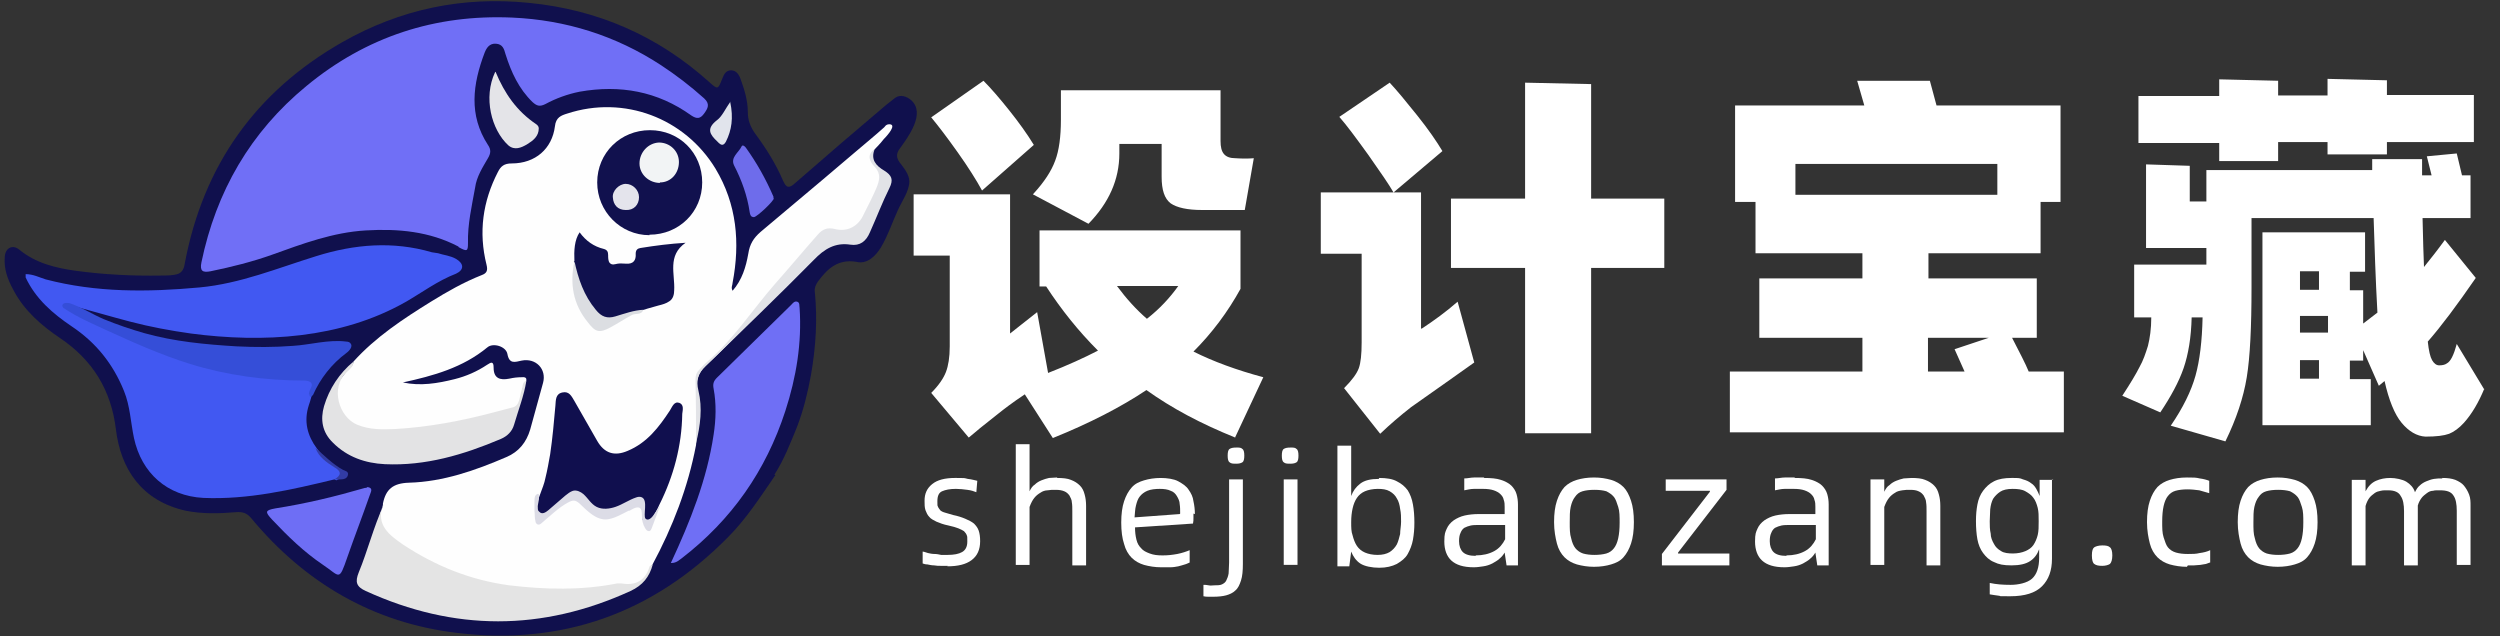 <?xml version="1.0" encoding="UTF-8"?>
<svg id="_图层_1" data-name="图层_1" xmlns="http://www.w3.org/2000/svg" version="1.1" viewBox="0 0 526.2 133.9">
  <rect x="0" y="0" width="526.2" height="133.9" fill="#333333" stroke="none"/>
  <!-- Generator: Adobe Illustrator 29.0.0, SVG Export Plug-In . SVG Version: 2.1.0 Build 186)  -->
  <defs>
    <style>
      .st0 {
        fill: #e4e4ec;
      }

      .st1 {
        fill: #706ff6;
      }

      .st2 {
        fill: #354ed8;
      }

      .st3 {
        fill: #11114e;
      }

      .st4 {
        fill: #e3e3e4;
      }

      .st5 {
        fill: #fff;
      }

      .st6 {
        fill: #323ca4;
      }

      .st7 {
        fill: #6e6ceb;
      }

      .st8 {
        fill: #6f6ff5;
      }

      .st9 {
        fill: #dcdce6;
      }

      .st10 {
        fill: #10114e;
      }

      .st11 {
        fill: #dcdee2;
      }

      .st12 {
        fill: #e4e4e8;
      }

      .st13 {
        fill: #e2e3e7;
      }

      .st14 {
        fill: #100f4e;
      }

      .st15 {
        fill: #e4e4e4;
      }

      .st16 {
        fill: #4158f2;
      }

      .st17 {
        fill: #10104d;
      }

      .st18 {
        fill: #6e6ef5;
      }

      .st19 {
        fill: #fefefe;
      }

      .st20 {
        fill: #f2f4f5;
      }

      .st21 {
        fill: #e1e4ec;
      }
    </style>
  </defs>
  <g>
    <path class="st17" d="M163.2,100c-3.1,4.5-6.1,9.2-10,13.1-15.8,16-34.9,22.8-57.1,20.1-17.5-2.1-31.9-10.5-43.2-24.1-.9-1.1-1.8-1.4-3.2-1.3-3.5.3-7.1.4-10.6-.3-9.4-2.1-13.7-8.9-14.7-17.1-1-8.3-4.9-14.6-11.7-19.2-4-2.7-7.6-5.8-9.9-10.2-1.2-2.2-2-4.4-1.8-6.9.1-1.9,1.6-2.7,3-1.6,3.5,2.9,7.7,3.9,12,4.5,5.9.8,11.9,1.1,17.9,1,1.1,0,2.7,0,3.7-.4.9-.4,1.2-1.4,1.3-2.2,3.9-20.6,14.9-36.1,33.1-46.5C84.3,1.9,97.4-.8,111.3.6c14.4,1.4,27.1,6.9,37.9,16.6,1.9,1.7,1.9,1.7,2.8-.6.4-1,.8-1.8,1.9-1.8,1.1,0,1.7,1,2,1.9.8,2.2,1.5,4.5,1.5,6.9,0,1.8.6,3.2,1.6,4.6,2.3,3.1,4.3,6.3,5.8,9.8.7,1.6,1.3,1.7,2.6.5,6.3-5.5,12.7-11,19.1-16.4.6-.5,1.3-1,1.9-1.5,1.1-.8,2.5-.3,3.4.5,3.1,2.8-.7,7.8-2.5,10.3-.7,1-.6,1.8,0,2.7.9,1.2,2.1,2.6,2.1,4.1,0,2-1.6,4.2-2.4,6-1.2,2.6-2.1,5.4-3.6,7.9-1.1,1.8-2.9,3.6-5.2,3-3.8-.6-6,1.4-8,4.1-.5.7-.8,1.4-.7,2.2.6,5.9.2,11.7-.8,17.5-.7,3.8-1.6,7.5-3,11.1-1.4,3.4-2.7,6.8-4.7,9.9Z"/>
    <path class="st19" d="M74.4,76.1c4.7-5.2,10.5-9,16.3-12.6,3.4-2.1,6.9-4.1,10.7-5.6,1.1-.4,1.3-1,1-2.2-1.7-6.8-.8-13.3,2.4-19.5.6-1.2,1.3-1.8,2.9-1.8,5,0,8.5-3.1,9.1-7.8.2-1.9,1.3-2.3,2.6-2.7,11.9-3.9,24.7.9,31.2,11.6,4.5,7.5,5.2,15.6,3.6,24,0,.5-.4,1,0,1.7,2-2.3,2.8-5,3.3-7.8.3-2,1.1-3.3,2.6-4.6,4.4-3.7,8.8-7.4,13.2-11.1,2.2-1.9,4.4-3.7,6.6-5.6,2.1-1.8,4.2-3.5,6.2-5.3.2-.2.3-.4.5-.5.3-.2.9-.2,1.1,0,.6.6-1.3,2.6-1.7,3-.4.5-.8,1-1.3,1.5-.4.4-.9.9-1.2,1.4-.2.5-.3,1-.1,1.5,0,.2.2.5.4.7,0,0,.5.5.5.6,1.8,1.6,1.4,3.2.7,5-.7,1.7-1.7,3.3-2.3,5-1.1,3.1-3.4,4.1-6.2,3.8-2.5-.3-3.9.8-5.3,2.5-3.8,4.6-7.8,9-11.5,13.7-3.3,4.2-7,8.2-11,11.8-1.9,1.7-2.3,3.6-2,5.9.4,3.7.2,7.3-.2,11-1.7,8.9-4.9,17.2-9.2,25.2-.5.4-.5,1-.8,1.6-1,2-2.4,3-4.8,3.1-3.7,0-7.3.8-11,1-13.8.6-26.6-2.1-37.9-10.5-2.8-2.1-3.7-4.4-2.2-7.5,0-.2,0-.4,0-.6.6-3,2.1-4.3,5.5-4.4,7.2-.2,14-2.6,20.5-5.4,2.6-1.1,4.2-3.1,5-5.8.9-3.3,1.8-6.5,2.7-9.8.8-2.9-1.5-5.3-4.5-4.7-1.4.3-2.6.8-3-1.4-.3-1.6-3-2.4-4.2-1.4-5.2,4.3-11.4,6-17.8,7.4,3.7.8,7.3.2,10.9-.7,2.4-.6,4.7-1.6,6.8-3,.9-.6,1.4-.8,1.4.6,0,2.2,1.3,2.7,3.3,2.3.9-.2,1.7-.3,2.6-.3,1-.1,1.2.3.8,1.2-1,1.4-.7,3.2-1.5,4.8-.5.9-1,1.4-1.9,1.6-5.6,1.5-11.3,2.9-17,3.7-3.8.5-7.6.9-11.4.7-5.1-.2-8.3-3.6-8.4-8.6,0-1.8,1.3-2.9,2.2-4.2.5-.7,1.3-1.2,1.7-2Z"/>
    <path class="st1" d="M96.5,51.9c-6.1-3.2-12.7-3.8-19.5-3.4-6.9.4-13.3,2.8-19.7,5.1-4.2,1.5-8.6,2.6-13,3.5-1.6.3-2.3,0-1.9-1.9,3.1-14.9,10.3-27.4,22.1-37.1,12.6-10.4,27.1-15.1,43.3-14.4,11.3.5,21.8,3.8,31.3,10,3.2,2.1,6.2,4.4,9.1,7,1.3,1.2.8,2.1,0,3.2-.8,1.1-1.5,1.2-2.7.4-7.1-5.1-15-6.5-23.5-5-2.5.5-5,1.4-7.2,2.6-1.2.6-1.8.4-2.7-.4-2.9-2.8-4.5-6.3-5.7-10.1-.3-1.1-.6-2.1-2-2.2-1.4-.1-2,.9-2.4,1.9-2.5,6.6-3.4,13.1.7,19.4.7,1,.6,1.8,0,2.8-1.1,1.9-2.4,3.9-2.7,6.2-.7,3.9-1.6,7.7-1.5,11.7,0,1.7-.2,1.8-2,.8Z"/>
    <path class="st16" d="M70.4,100.9c-9.1,2.2-18.2,4.3-27.6,3.9-7.6-.4-13-5.2-14.6-12.6-.7-3.3-.8-6.7-2.1-9.9-2.3-5.7-5.9-10.2-11-13.6-4-2.7-7.6-5.8-9.7-10.3,0-.2,0-.4,0-.7,1.6,0,2.9.7,4.2,1.1,10.7,2.8,21.5,2.7,32.4,1.7,8.6-.8,16.5-4.1,24.6-6.6,8-2.5,16.1-3.2,24.3-.8.4.1.9.1,1.3.2,1.2.4,2.6.5,3.8,1.2,1.7,1,1.7,2.3,0,3.1-3.9,1.5-7.2,4-10.7,6-13.6,7.7-29.9,8.6-45.1,6.6-4.3-.6-8.6-1.4-12.8-2.5-4.2-1.1-8.6-2.4-12.7-3.5,5.6,3.3,11.9,5.4,17.9,7.8,6.2,2.5,12.6,4.5,19.2,5.6,3,.5,6,.9,9,.8.9,0,1.8,0,2.6,0,3.2.1,3.7.9,2.5,3.7-.3,1.1-.5,2.1-.9,3.2-1.1,3.4-.3,6.4,1.7,9.1,1.2,1.6,2.6,2.9,4.3,4,.5.3,1.3.5,1.3,1.4,0,1-1,.9-1.5,1.3Z"/>
    <path class="st8" d="M141.2,118.5c4.1-8.8,7.6-17.6,9-27,.5-3.2.6-6.5,0-9.7-.2-1,0-1.6.7-2.3,5.2-5.1,10.4-10.2,15.6-15.3.3-.3.7-.9,1.3-.7.6.2.4.9.5,1.3.5,7.4-.7,14.6-3,21.7-4.1,12.6-11.3,22.9-21.8,31-.6.4-1.1,1-2.2,1Z"/>
    <path class="st15" d="M80.6,106.3c-1.5,4.2,1.3,6.3,4.2,8.3,6.8,4.5,14.2,7.5,22.4,8.6,7.6.9,15.1,1.1,22.7-.4.3,0,.6,0,.9,0,2.9.5,5-.5,5.9-3.5,0-.2.5-.3.7-.5-.7,2.6-2.1,4.4-4.7,5.6-18.6,8.5-37.1,8.5-55.7,0-2-.9-2.3-1.9-1.5-3.9,1.9-4.6,3.1-9.5,5.2-14.1Z"/>
    <path class="st4" d="M74.4,76.1c0,1.1-.9,1.7-1.5,2.3-3.4,3.2-1.6,9.4,2.3,11,2.7,1.1,5.3,1,8,.9,7-.4,13.9-1.7,20.7-3.5,1.3-.3,2.5-.7,3.8-1,1.8-.3,1.6-2.3,2.1-3.7.3-.7,0-1.6,1-2-.5,3.2-1.7,6.2-2.6,9.3-.4,1.4-1.4,2.4-2.8,3-7.8,3.3-15.8,5.7-24.4,5.3-4.1-.2-7.9-1.5-10.9-4.5-2.3-2.2-2.7-4.9-1.9-7.7,1.1-3.7,3.2-6.9,6.2-9.4Z"/>
    <path class="st2" d="M65,83.1c0-1.2,1-1.8.5-2.5-.3-.4-1-.5-1.5-.5-8.1,0-16.3-1.1-24-3.5-6.1-1.9-11.9-4.5-17.6-7.1-3-1.4-6.1-2.7-8.9-4.6-.1,0-.2-.1-.3-.3-.2-.3,0-.7.4-.8.3-.1.7,0,1,0,2.5.8,4.9,2.4,7.3,3.4,2.7,1.1,5.6,2.1,8.4,2.9,6.4,1.8,12.9,2.4,19.5,2.8,3.9.2,7.9.2,11.8-.1,3.6-.2,7.6-1.4,11.3-.9.3,0,.7.1.9.4.5.6-.2,1.5-.9,2-3.1,2.3-5.5,5.4-7,8.8-.8,1-.8-.1-.8-.2Z"/>
    <path class="st18" d="M77.3,102.5c1.4.2.7,1.1.5,1.8-1.5,4.3-3.2,8.7-4.7,13-1.8,5.2-1.5,4-5.1,1.6-4-2.7-7.4-6-10.7-9.5-1.6-1.7-1.5-2,.7-2.4,6.4-1,12.6-2.5,18.8-4.3.1,0,.3,0,.5-.1Z"/>
    <path class="st13" d="M146.5,93.5c0-4.6,0-9.1-.1-13.7,0-.8.2-1.4.8-2,.6-.6,1.1-1.2,1.7-1.7,5.5-4.7,9.4-10.8,14.1-16.2,3.1-3.5,6.1-7.1,9.2-10.6.9-1,1.9-1.5,3.5-1.1,2.7.7,5-.6,6.1-3.1.9-1.8,1.9-3.7,2.7-5.6.6-1.5,1-2.9-.4-4.4-1-1-1.8-2.5,0-3.7-.9,2.2.3,3.5,2,4.5,1.6,1,2,1.9,1.1,3.7-1.5,3-2.7,6.2-4.1,9.3-.8,1.9-2.1,2.9-4.1,2.6-3.2-.5-5.5.9-7.7,3.2-7.5,7.6-15.2,15-22.8,22.4-1.6,1.5-2,3-1.5,5.1.9,3.7.4,7.4-.5,11.1Z"/>
    <path class="st12" d="M104.3,15.1c1.9,4.6,4.5,8.3,8.5,11,.3.2.6.5.6.9,0,1.7-1.2,2.6-2.5,3.4-1.2.7-2.6,1.3-3.9.2-3.6-3.3-5.3-10.1-2.8-15.4Z"/>
    <path class="st7" d="M162.9,41.7c0,.6-3.5,3.9-4.2,4-.7,0-.8-.5-.9-1-.5-3.5-1.7-6.8-3.3-9.9-.8-1.7,1-2.7,1.6-4,.2-.4.7,0,.9.3,2.3,3.2,4.2,6.6,5.8,10.3,0,.1,0,.3,0,.4Z"/>
    <path class="st21" d="M153.7,21.5c.7,3.3.3,5.9-.9,8.3-.5.9-1,.9-1.8,0-1.6-1.5-2.4-2.7-.1-4.5,1.1-.8,1.7-2.3,2.9-4Z"/>
    <path class="st6" d="M70.4,100.9c1.5-.9,1.5-1.7-.1-2.6-1.6-1-3.2-2.1-3.9-4,1.9,1.6,3.6,3.4,5.8,4.6.4.2,1.3.3,1,1.2-.2.6-.8.8-1.4.8-.4,0-.9,0-1.3,0Z"/>
    <path class="st14" d="M113.7,104c.4-1.1.9-2.3,1.1-3.4.4-1.6.7-3.3,1-5,.5-3.4.8-6.8,1.1-10.2.1-1.2,0-2.5,1.5-2.8,1.4-.3,1.9.8,2.5,1.8,1.6,2.8,3.2,5.6,4.8,8.4,1.5,2.6,3.6,3.3,6.4,2.1,4.1-1.7,6.6-5,8.9-8.5.5-.8.9-2,2-1.6,1,.4.7,1.5.6,2.3-.1,6.7-1.8,13.1-4.8,19.1-.5,1.1-1,2.1-1.7,3.1-.3.4-.7.8-1.3.6-.5-.2-.7-.7-.6-1.3,0-.2,0-.4.1-.7,0-2.6-.6-3-3-1.9-.5.3-1.1.5-1.6.8-3.2,1.6-5,1.3-7.6-1.1-2.2-2-2.2-2-4.6-.2-1.1.8-2.1,1.8-3.3,2.5-.5.3-1.6.7-2,0-.1-.2-.2-.5-.2-.7-.1-1.1.3-2.2.7-3.3Z"/>
    <path class="st3" d="M136.7,49.5c-6.1,0-11-5-11-11.1,0-6.2,4.9-11,11.1-11,6.2,0,11,4.8,11,11,0,6.2-4.9,11-11.1,11Z"/>
    <path class="st10" d="M120.9,54.9c-.1-2.1,0-4.4,1.1-6,1.3,1.8,3,3,5.1,3.5.7.2.9.6.9,1.3,0,.5,0,1.2.3,1.6.5.6,1.1.3,1.7.2.6-.1,1.2,0,1.8,0,1.5.1,2.1-.7,2-2.1,0-.8.4-1.1,1-1.2,3.1-.5,6.2-.9,9.5-1.1-3.9,2.7-2.2,6.6-2.4,10,0,.8-.2,1.8-1,2.3-.7.5-1.5.7-2.3.9-3,.8-5.9,1.8-8.8,2.7-1.2.4-2.6.6-3.8-.1-1.1-.7-1.9-2.1-2.5-3.1-1.6-2.7-2.5-5.7-2.7-8.8Z"/>
    <path class="st9" d="M113.4,104.4c.2.8-.3,1.7-.2,2.5,0,.3,0,.6.3.8.6.7,1.4.1,1.9-.3l3.6-3.1c.5-.4,1-.8,1.6-1,.8-.2,1.6.2,2.2.7,1,.9,1.6,2.1,2.8,2.7,1.2.6,2.7.4,3.9,0,1.5-.5,2.9-1.5,4.4-2,.8-.3,1.6-.1,1.8.8.2.9,0,1.9,0,2.8,0,.3,0,.7.2.9.6.5,1.3-.3,1.6-.7.5-.7,1-1.5,1.5-2.2-.6,1.6-1.2,3.2-1.8,4.8-.1.3-.3.7-.6.7-.4,0-.6-.3-.8-.6-.5-.8-.7-1.8-.7-2.7,0-.4,0-.7-.1-1.1-.4-1.2-1.8-.3-2.5.1,0,0-.1,0-.2,0-1.4.7-2.9,1.6-4.4,1.8-2.4.3-4.3-1.8-5.9-3.3-.9-.8-1.4-.8-2.5-.2-2,1.1-3.7,2.8-5.5,4.3-.3.3-.7.5-1.1.1-.1-.1-.2-.3-.2-.5-.2-.7-.1-1.4-.2-2.1,0-.7,0-1.5,0-2.2,0-.3,0-.6.1-.9.1-.3.7-.9.9-.3Z"/>
    <path class="st11" d="M120.9,54.9c.8,3.8,2,7.3,4.5,10.3,1.2,1.5,2.4,1.9,4.1,1.4,2-.6,3.9-1.3,5.9-1.4-.4,1.2-1.7.7-2.4,1.1-1.5.8-3,1.8-4.5,2.6-2.4,1.3-3.2,1-4.8-1.1-3.1-3.8-3.8-8.1-2.8-12.8Z"/>
    <path class="st20" d="M138.9,38.5c-2.3,0-4.3-1.8-4.3-4.1,0-2.3,1.8-4.3,4.1-4.4,2.3,0,4.2,1.8,4.2,4.1,0,2.4-1.7,4.3-4,4.3Z"/>
    <path class="st0" d="M134.5,41.5c0,1.6-1.1,2.8-2.8,2.7-1.7,0-2.6-1.1-2.7-2.6-.2-1.4,1.3-2.9,2.7-2.9,1.5,0,2.8,1.3,2.8,2.8Z"/>
  </g>
  <g>
    <path class="st5" d="M260,92.1c-7.2-2.9-13.4-6.2-18.7-10-5.4,3.6-12,7-19.7,10.1l-5.9-9.2c-2.7,1.8-4.5,3.2-5.5,4l-3.9,3.1c-.9.8-1.7,1.4-2.4,2l-7.9-9.4c1.6-1.6,2.6-3.1,3.1-4.4.5-1.3.8-3.1.8-5.4v-19.1h-7.6v-12.9h20.3v29.3l2.4-1.9,3.3-2.6,2.3,12.8c4.1-1.6,7.6-3.2,10.5-4.7-4.1-4.1-7.7-8.6-10.9-13.5h-1.4v-11.8h42.3v12.3c-2.7,4.9-6,9.3-9.9,13.2,4.2,2.1,9.1,3.9,14.7,5.4l-6,12.8ZM206.7,40.1c-1.2-2.2-2.9-4.9-5.1-8-2.2-3.1-4.1-5.6-5.6-7.4l11-7.7c1.6,1.6,3.4,3.7,5.4,6.2,2,2.5,3.8,5,5.2,7.3l-10.9,9.6ZM217.5,40.8c2.3-2.5,3.8-4.8,4.6-7,.8-2.1,1.2-5,1.2-8.6v-6.2h33.6v10.7c0,1.2.2,2.1.7,2.7s1.3.9,2.4.9c1.5.1,2.8.1,3.9,0l-1.9,10.9h-9c-3.1,0-5.3-.5-6.6-1.4-1.3-1-1.9-2.8-1.9-5.6v-6.9h-8.9v2c0,5.5-2.2,10.4-6.5,14.8l-11.7-6.2ZM235.1,60.2c2,2.7,4.1,5,6.3,6.9,2.7-2.1,4.9-4.5,6.6-6.9h-12.9Z"/>
    <path class="st5" d="M299.2,69.2c2.6-1.7,5.2-3.6,7.6-5.7l3.5,12.8-5.5,3.9-7.8,5.5c-2.3,1.8-4.4,3.6-6.5,5.6l-7.6-9.6c1.7-1.7,2.7-3.1,3.1-4.2.4-1.1.6-2.9.6-5.4v-18.7h-8.6v-12.9h21.1v28.6ZM293.3,40.5c-.9-1.6-2.7-4.2-5.3-7.9-2.6-3.6-4.6-6.3-6.1-8l10.6-7.2c1.5,1.6,3.4,3.9,5.8,6.9,2.4,3,4.1,5.5,5.3,7.5l-10.4,8.8ZM334.9,41.8h15.4v14.6h-15.4v34.8h-13.9v-34.8h-15.6v-14.6h15.6v-24.4l13.9.3v24Z"/>
    <path class="st5" d="M434.4,78.2v12.8h-70.3v-12.8h27.9v-7.1h-21.7v-12.5h21.7v-5.3h-22.5v-10.8h-4.3v-20.3h27.2l-1.5-5.2h15.3l1.4,5.2h26.1v20.3h-4.2v10.8h-23.6v5.3h22.8v12.5h-5.2c1.6,3.1,2.8,5.4,3.5,7.1h7.6ZM420.4,41v-6.5h-42.5v6.5h42.5ZM405.8,71.1v7.1h7.7l-2.1-4.7,7.2-2.4h-12.8Z"/>
    <path class="st5" d="M522.9,81.8c-1.2,2.9-2.6,5.3-4.3,7.2-1,1.1-2.1,1.9-3.1,2.3-1.1.4-2.7.6-5,.6-1.8-.1-3.5-1.1-5-2.9-1.5-1.8-2.7-4.8-3.6-8.8l-1.2,1-3.3-7.5v2.2h-2.8v3.9h4.4v9.7h-22.8v-40.6h21.6v8.3h-3.2v3.9h2.8v7l3-2.3c-.4-7.2-.6-13.8-.8-19.9h-25.7v14.6c0,8.3-.3,14.6-1,18.9-.7,4.3-2.2,8.8-4.5,13.5l-11.5-3.3c2.6-3.8,4.3-7.3,5.2-10.5.9-3.2,1.4-7.4,1.5-12.3h-2.3c-.1,4.2-.7,7.8-1.7,10.7-1,2.9-2.7,6-4.9,9.3l-8-3.5c1.7-2.6,2.9-4.6,3.6-6,.8-1.4,1.3-2.9,1.8-4.5.4-1.6.7-3.6.7-6h-3.6v-11.1h15.2v-3.5h-12.7v-17.6l9.2.3v7.5h3.5v-6.6h34.9c0-.5,0-1.2,0-2.3h10.5v3.4h2l-1-4,6.3-.6,1.1,4.6h1.8v9h-10.1c.1,4.6.2,8,.3,10.3,1.3-1.6,2.8-3.5,4.4-5.7l6.5,8c-4,5.8-7.3,10.2-10.1,13.4.2,1.9.5,3.2.9,3.9.4.7.9,1.1,1.5,1.1s1.2-.1,1.6-.4c.4-.2.8-.7,1.1-1.3.4-.8.7-1.7,1-2.8l5.8,9.6ZM479.5,33.9h-12.4v-3.8h-17v-9.9h17v-3.5l12.4.3v3.1h10.4v-3.5l12.5.3v3.1h18.3v9.9h-18.3v2.6h-12.5v-2.6h-10.4v3.8ZM488.1,61v-3.9h-4v3.9h4ZM484.1,70h5.9v-3.5h-5.9v3.5ZM484.1,79.7h4v-3.9h-4v3.9Z"/>
  </g>
  <g>
    <path class="st5" d="M199.5,119.1c-.4,0-.9,0-1.4,0-.5,0-1,0-1.5-.1-.5,0-.9-.1-1.4-.2-.4,0-.7-.1-1-.2v-2.5c.3,0,.7.2,1.1.3s.9.2,1.4.2.9.1,1.4.2c.5,0,.9,0,1.3,0,1.4,0,2.4-.2,3.1-.6.7-.4,1.1-1.1,1.1-2.2s0-1-.1-1.3-.3-.6-.6-.9c-.3-.2-.7-.4-1.2-.6-.5-.2-1.2-.4-2.1-.6-1-.2-1.8-.5-2.5-.8-.6-.3-1.2-.6-1.5-1-.4-.4-.6-.9-.8-1.4-.2-.6-.2-1.2-.2-2,0-1.5.5-2.6,1.6-3.5,1.1-.9,2.7-1.3,4.9-1.3s1.7,0,2.6.2c.9.1,1.5.3,2,.4l-.2,2.4c-.5-.2-1.1-.4-1.9-.5-.8-.1-1.6-.2-2.4-.2-1.3,0-2.2.2-2.9.5s-1,1-1,2.1,0,.8.1,1.1.3.5.5.8c.2.2.6.4,1,.5s1,.3,1.7.5c1,.2,1.9.5,2.6.8s1.3.6,1.8,1c.4.4.8.9,1,1.5s.3,1.3.3,2.2c0,1.8-.6,3.1-1.8,4s-2.9,1.3-5.1,1.3Z"/>
    <path class="st5" d="M222.5,100.6c1.2,0,2.2.1,2.9.4.8.3,1.4.7,1.9,1.2.5.5.8,1.1,1,1.9.2.7.3,1.5.3,2.4v12.5h-2.9v-11.4c0-.7,0-1.3-.1-1.9,0-.5-.3-1-.5-1.4-.3-.4-.6-.7-1.1-.9-.5-.2-1-.3-1.8-.3s-1.1,0-1.7.1c-.5,0-1.1.2-1.5.5-.5.3-.9.6-1.3,1.1-.4.5-.7,1.1-1,1.9v12.2h-2.9v-25.4h2.9v9.9c.3-.6.6-1.1,1.1-1.4.4-.4.9-.7,1.4-.9.5-.2,1.1-.4,1.6-.5.6,0,1.1-.1,1.7-.1Z"/>
    <path class="st5" d="M251.2,108.1c0,.2,0,.5,0,.9,0,.4,0,.8-.1,1.2l-12.2.8c0,1,.1,1.8.3,2.6s.5,1.3,1,1.8c.4.5,1,.8,1.8,1.1s1.6.4,2.7.4,2-.1,3.1-.3c1-.2,1.9-.5,2.6-.8v2.6c-.3.1-.6.3-1,.4-.4.1-.9.3-1.4.4-.5.1-1.1.2-1.7.2-.6,0-1.2,0-1.9,0-1.3,0-2.5-.2-3.6-.5-1-.3-1.9-.8-2.6-1.5-.7-.7-1.3-1.7-1.6-2.9-.4-1.2-.6-2.7-.6-4.5s.2-3.3.6-4.5c.4-1.2.9-2.1,1.6-2.9s1.6-1.2,2.6-1.5c1-.3,2.2-.5,3.5-.5s2.8.2,3.7.7c.9.5,1.7,1,2.2,1.8.5.7.9,1.5,1,2.4.2.9.3,1.8.3,2.7ZM248.4,108.1c0-.7,0-1.4-.1-2,0-.6-.3-1.2-.6-1.7-.3-.5-.7-.9-1.3-1.1-.6-.3-1.4-.4-2.3-.4s-1.9.1-2.6.4c-.7.3-1.2.7-1.6,1.2-.4.5-.6,1.1-.8,1.9-.2.7-.2,1.6-.3,2.5l9.5-.7Z"/>
    <path class="st5" d="M255.5,125.6c-.4,0-.7,0-1.1,0s-.7,0-1.1-.1v-2.4c.3,0,.7,0,1.1.1s.8,0,1.2,0c.6,0,1.2,0,1.6-.2.4-.2.7-.4.9-.8s.4-.9.5-1.5c0-.6.1-1.4.1-2.3v-17.5h2.9v17.8c0,1.4-.1,2.6-.4,3.5-.3.9-.6,1.6-1.2,2.1-.5.5-1.2.8-1.9,1s-1.7.3-2.7.3ZM260.2,97.6c-.6,0-1.1,0-1.4-.3-.3-.2-.4-.7-.4-1.4s.1-1.2.4-1.4c.3-.2.7-.3,1.4-.3s1,0,1.3.3c.3.2.4.7.4,1.4s-.1,1.2-.4,1.4c-.3.2-.7.3-1.3.3Z"/>
    <path class="st5" d="M271.6,97.6c-.6,0-1.1,0-1.4-.3-.3-.2-.4-.7-.4-1.4s.1-1.2.4-1.4c.3-.2.7-.3,1.4-.3s1,0,1.3.3c.3.2.4.7.4,1.4s-.1,1.2-.4,1.4c-.3.2-.7.3-1.3.3ZM270.2,100.9h2.9v18h-2.9v-18Z"/>
    <path class="st5" d="M290.3,100.6c1.5,0,2.8.2,3.7.7,1,.5,1.7,1.1,2.3,1.9.5.8.9,1.8,1.1,3,.2,1.1.3,2.4.3,3.8s-.1,2.4-.3,3.6c-.2,1.1-.6,2.1-1.1,3-.5.9-1.3,1.5-2.3,2.1-1,.5-2.2.8-3.7.8s-3.1-.3-4-.9c-.9-.6-1.5-1.5-1.9-2.5l-.4,3.1h-2.5v-25.4h2.9v10.6c.4-1.1,1-1.9,1.9-2.6.9-.7,2.2-1,3.9-1ZM289.9,116.8c1.1,0,1.9-.2,2.6-.6.6-.4,1.1-.9,1.5-1.6.3-.6.5-1.4.7-2.2,0-.8.2-1.7.2-2.6s0-1.8-.2-2.7c-.1-.8-.3-1.6-.7-2.2-.3-.6-.8-1.1-1.5-1.5s-1.5-.5-2.5-.5-2,.2-2.7.5-1.3.8-1.7,1.4c-.4.6-.7,1.3-.9,2.2-.2.9-.3,1.8-.3,2.9s0,2,.3,2.8c.2.8.5,1.6.9,2.2s1,1.1,1.7,1.4c.7.3,1.6.5,2.7.5Z"/>
    <path class="st5" d="M312.4,100.6c1.4,0,2.6.1,3.5.4.9.3,1.7.7,2.2,1.2s.9,1.1,1.1,1.8c.2.7.3,1.4.3,2.2v12.8h-2.4l-.4-2.7c-.3.5-.6.9-1.1,1.3-.4.4-1,.7-1.5,1-.6.3-1.2.5-1.9.6-.7.1-1.3.2-2,.2-2.2,0-3.7-.5-4.7-1.4-1-.9-1.5-2.3-1.5-4s.2-2,.5-2.7c.3-.7.8-1.3,1.5-1.8.6-.4,1.4-.8,2.3-1,.9-.2,1.9-.3,2.9-.3h5.5v-1.5c0-.5,0-1-.2-1.5-.1-.5-.3-.8-.7-1.2-.3-.3-.8-.6-1.4-.8s-1.3-.3-2.2-.3-1.2,0-2,0c-.7,0-1.4.2-2,.3v-2.5c.7,0,1.4-.2,2.1-.2.7,0,1.4,0,2,0ZM310.6,116.9c1.5,0,2.8-.3,3.9-.9s1.8-1.5,2.3-2.5v-3h-5.3c-.7,0-1.4,0-1.9.1s-1,.3-1.4.5c-.4.3-.6.6-.8,1.1-.2.4-.3,1-.3,1.7,0,1,.3,1.8.8,2.3.5.5,1.4.8,2.7.8Z"/>
    <path class="st5" d="M335.5,119.3c-1.3,0-2.5-.2-3.6-.5-1-.3-1.9-.8-2.6-1.5-.7-.7-1.3-1.7-1.6-2.9s-.6-2.7-.6-4.5.2-3.3.6-4.5c.4-1.2.9-2.1,1.6-2.9.7-.7,1.6-1.2,2.6-1.5,1-.3,2.2-.5,3.6-.5s2.5.2,3.6.5c1,.3,1.9.8,2.6,1.5s1.2,1.7,1.6,2.9c.4,1.2.6,2.7.6,4.5s-.2,3.3-.6,4.5c-.4,1.2-.9,2.1-1.6,2.9s-1.6,1.2-2.6,1.5c-1,.3-2.2.5-3.6.5ZM335.5,116.8c1,0,1.9-.1,2.6-.3.7-.2,1.2-.6,1.6-1.1.4-.5.7-1.2.9-2.1.2-.9.3-2,.3-3.3s0-2.4-.3-3.3-.5-1.6-.9-2.1c-.4-.5-1-.9-1.6-1.2-.7-.2-1.5-.3-2.5-.3s-1.8.1-2.5.3c-.7.2-1.2.6-1.6,1.2-.4.5-.7,1.2-.9,2.1s-.2,2-.2,3.3,0,2.4.3,3.3c.2.9.5,1.6.9,2.1.4.5,1,.9,1.6,1.1.7.2,1.5.3,2.5.3Z"/>
    <path class="st5" d="M349.8,116.6l10.1-13.1v-.2h-9.3v-2.4h12.8v2.2l-10.2,13.2v.2h10.8v2.5h-14.2v-2.3Z"/>
    <path class="st5" d="M377.8,100.6c1.4,0,2.6.1,3.5.4.9.3,1.7.7,2.2,1.2s.9,1.1,1.1,1.8c.2.7.3,1.4.3,2.2v12.8h-2.4l-.4-2.7c-.3.5-.6.9-1.1,1.3-.4.4-1,.7-1.5,1-.6.3-1.2.5-1.9.6-.7.1-1.3.2-2,.2-2.2,0-3.7-.5-4.7-1.4-1-.9-1.5-2.3-1.5-4s.2-2,.5-2.7c.3-.7.8-1.3,1.5-1.8.6-.4,1.4-.8,2.3-1,.9-.2,1.9-.3,2.9-.3h5.5v-1.5c0-.5,0-1-.2-1.5-.1-.5-.3-.8-.7-1.2-.3-.3-.8-.6-1.4-.8s-1.3-.3-2.2-.3-1.2,0-2,0c-.7,0-1.4.2-2,.3v-2.5c.7,0,1.4-.2,2.1-.2.7,0,1.4,0,2,0ZM376,116.9c1.5,0,2.8-.3,3.9-.9s1.8-1.5,2.3-2.5v-3h-5.3c-.7,0-1.4,0-1.9.1s-1,.3-1.4.5c-.4.3-.6.6-.8,1.1-.2.4-.3,1-.3,1.7,0,1,.3,1.8.8,2.3.5.5,1.4.8,2.7.8Z"/>
    <path class="st5" d="M402.3,100.6c1.2,0,2.2.1,2.9.4.8.3,1.4.7,1.9,1.2.5.5.8,1.1,1,1.9.2.7.3,1.5.3,2.4v12.5h-2.9v-11.4c0-.7,0-1.3-.1-1.9,0-.5-.3-1-.5-1.4-.3-.4-.6-.7-1.1-.9-.4-.2-1-.3-1.7-.3s-1.1,0-1.7.1-1.1.2-1.5.5c-.5.3-.9.6-1.3,1.1-.4.5-.7,1.1-1,1.9v12.2h-2.9v-18h2.9v2.6c.3-.6.6-1.1,1.1-1.4.4-.4.9-.7,1.4-.9.5-.2,1.1-.4,1.6-.5.6,0,1.1-.1,1.7-.1Z"/>
    <path class="st5" d="M431.9,100.9v16.7c0,2.5-.7,4.4-2.1,5.8-1.4,1.4-3.6,2.1-6.7,2.1s-1.6,0-2.3-.1-1.5-.2-2-.3v-2.4c1.4.3,2.8.4,4.4.4s3.5-.4,4.5-1.3c1-.9,1.5-2.4,1.5-4.4v-1.8c-.4,1.1-1,1.9-1.9,2.5s-2.2.9-3.9.9-2.7-.2-3.7-.7c-1-.4-1.7-1.1-2.3-1.9-.6-.8-1-1.8-1.2-2.9-.2-1.1-.3-2.4-.3-3.8s.1-2.4.3-3.5c.2-1.1.6-2.1,1.2-2.9.6-.8,1.3-1.5,2.3-2s2.2-.7,3.7-.7,1.7,0,2.4.3c.7.2,1.2.4,1.7.8.5.3.8.7,1.1,1.2s.5,1,.7,1.5v-3.4h2.9ZM423.6,116.5c1.1,0,2-.2,2.7-.5.7-.3,1.3-.7,1.7-1.3.4-.6.7-1.3.9-2.1.2-.8.2-1.8.2-2.9s0-2-.2-2.8c-.2-.8-.5-1.6-.9-2.1-.4-.6-1-1-1.7-1.4s-1.6-.5-2.7-.5-2,.2-2.6.6c-.6.4-1.1.9-1.5,1.5-.3.6-.5,1.3-.6,2.2,0,.8-.1,1.7-.1,2.5s0,1.8.2,2.6c0,.8.3,1.5.7,2.2.3.6.8,1.1,1.5,1.5.6.4,1.5.5,2.6.5Z"/>
    <path class="st5" d="M442.5,119.1c-.8,0-1.3-.1-1.7-.4-.3-.2-.5-.8-.5-1.8s.2-1.5.5-1.7.9-.4,1.7-.4,1.3.1,1.6.4c.3.2.5.8.5,1.7s-.2,1.5-.5,1.8c-.3.2-.9.4-1.6.4Z"/>
    <path class="st5" d="M460.3,119.3c-1.3,0-2.5-.2-3.6-.5-1-.3-1.9-.8-2.6-1.5-.7-.7-1.3-1.7-1.6-2.9s-.6-2.7-.6-4.5.2-3.3.6-4.5c.4-1.2.9-2.1,1.6-2.9.7-.7,1.6-1.2,2.6-1.5,1-.3,2.2-.5,3.6-.5s1.9,0,2.7.2c.8.1,1.5.3,2,.5v2.6c-.7-.2-1.4-.4-2.1-.6-.8-.1-1.6-.2-2.5-.2s-1.8.1-2.5.3-1.2.6-1.6,1.1c-.4.5-.7,1.2-.9,2.1-.2.9-.3,2-.3,3.3s0,2.4.3,3.3.5,1.6.9,2.1c.4.5,1,.9,1.7,1.1.7.2,1.5.3,2.5.3s1.7,0,2.5-.2c.8-.1,1.6-.3,2.2-.6v2.6c-.2,0-.5.2-.9.3s-.8.1-1.2.2c-.4,0-.9.1-1.3.1-.5,0-.9,0-1.3,0Z"/>
    <path class="st5" d="M479.4,119.3c-1.3,0-2.5-.2-3.6-.5-1-.3-1.9-.8-2.6-1.5-.7-.7-1.3-1.7-1.6-2.9s-.6-2.7-.6-4.5.2-3.3.6-4.5c.4-1.2.9-2.1,1.6-2.9.7-.7,1.6-1.2,2.6-1.5,1-.3,2.2-.5,3.6-.5s2.5.2,3.6.5c1,.3,1.9.8,2.6,1.5s1.2,1.7,1.6,2.9c.4,1.2.6,2.7.6,4.5s-.2,3.3-.6,4.5c-.4,1.2-.9,2.1-1.6,2.9s-1.6,1.2-2.6,1.5c-1,.3-2.2.5-3.6.5ZM479.4,116.8c1,0,1.9-.1,2.6-.3.7-.2,1.2-.6,1.6-1.1.4-.5.7-1.2.9-2.1.2-.9.3-2,.3-3.3s0-2.4-.3-3.3-.5-1.6-.9-2.1c-.4-.5-1-.9-1.6-1.2-.7-.2-1.5-.3-2.5-.3s-1.8.1-2.5.3c-.7.2-1.2.6-1.6,1.2-.4.5-.7,1.2-.9,2.1s-.2,2-.2,3.3,0,2.4.3,3.3c.2.9.5,1.6.9,2.1.4.5,1,.9,1.6,1.1.7.2,1.5.3,2.5.3Z"/>
    <path class="st5" d="M514.1,100.6c1,0,1.9.1,2.7.4.7.3,1.4.7,1.8,1.2s.8,1.1,1.1,1.9.3,1.5.3,2.4v12.4h-2.9v-11.4c0-1.4-.2-2.5-.7-3.2-.5-.8-1.4-1.1-2.8-1.1s-1,0-1.5.1c-.5,0-.9.2-1.3.5s-.8.6-1.1,1c-.3.4-.6.9-.8,1.6h0v12.6h-2.9v-11.4c0-1.4-.2-2.5-.7-3.2-.4-.8-1.3-1.2-2.6-1.2s-1.1,0-1.6.1-.9.2-1.3.5-.8.6-1.1,1c-.3.4-.6,1-.8,1.7v12.5h-2.9v-18h2.9v2.4c.6-1.1,1.3-1.8,2.2-2.2s1.9-.6,3-.6,2.6.3,3.4.8c.8.5,1.5,1.2,1.8,2.2.3-.6.6-1.1,1-1.4.4-.4.9-.7,1.4-.9.5-.2,1-.4,1.6-.5s1.1-.1,1.7-.1Z"/>
  </g>
</svg>
